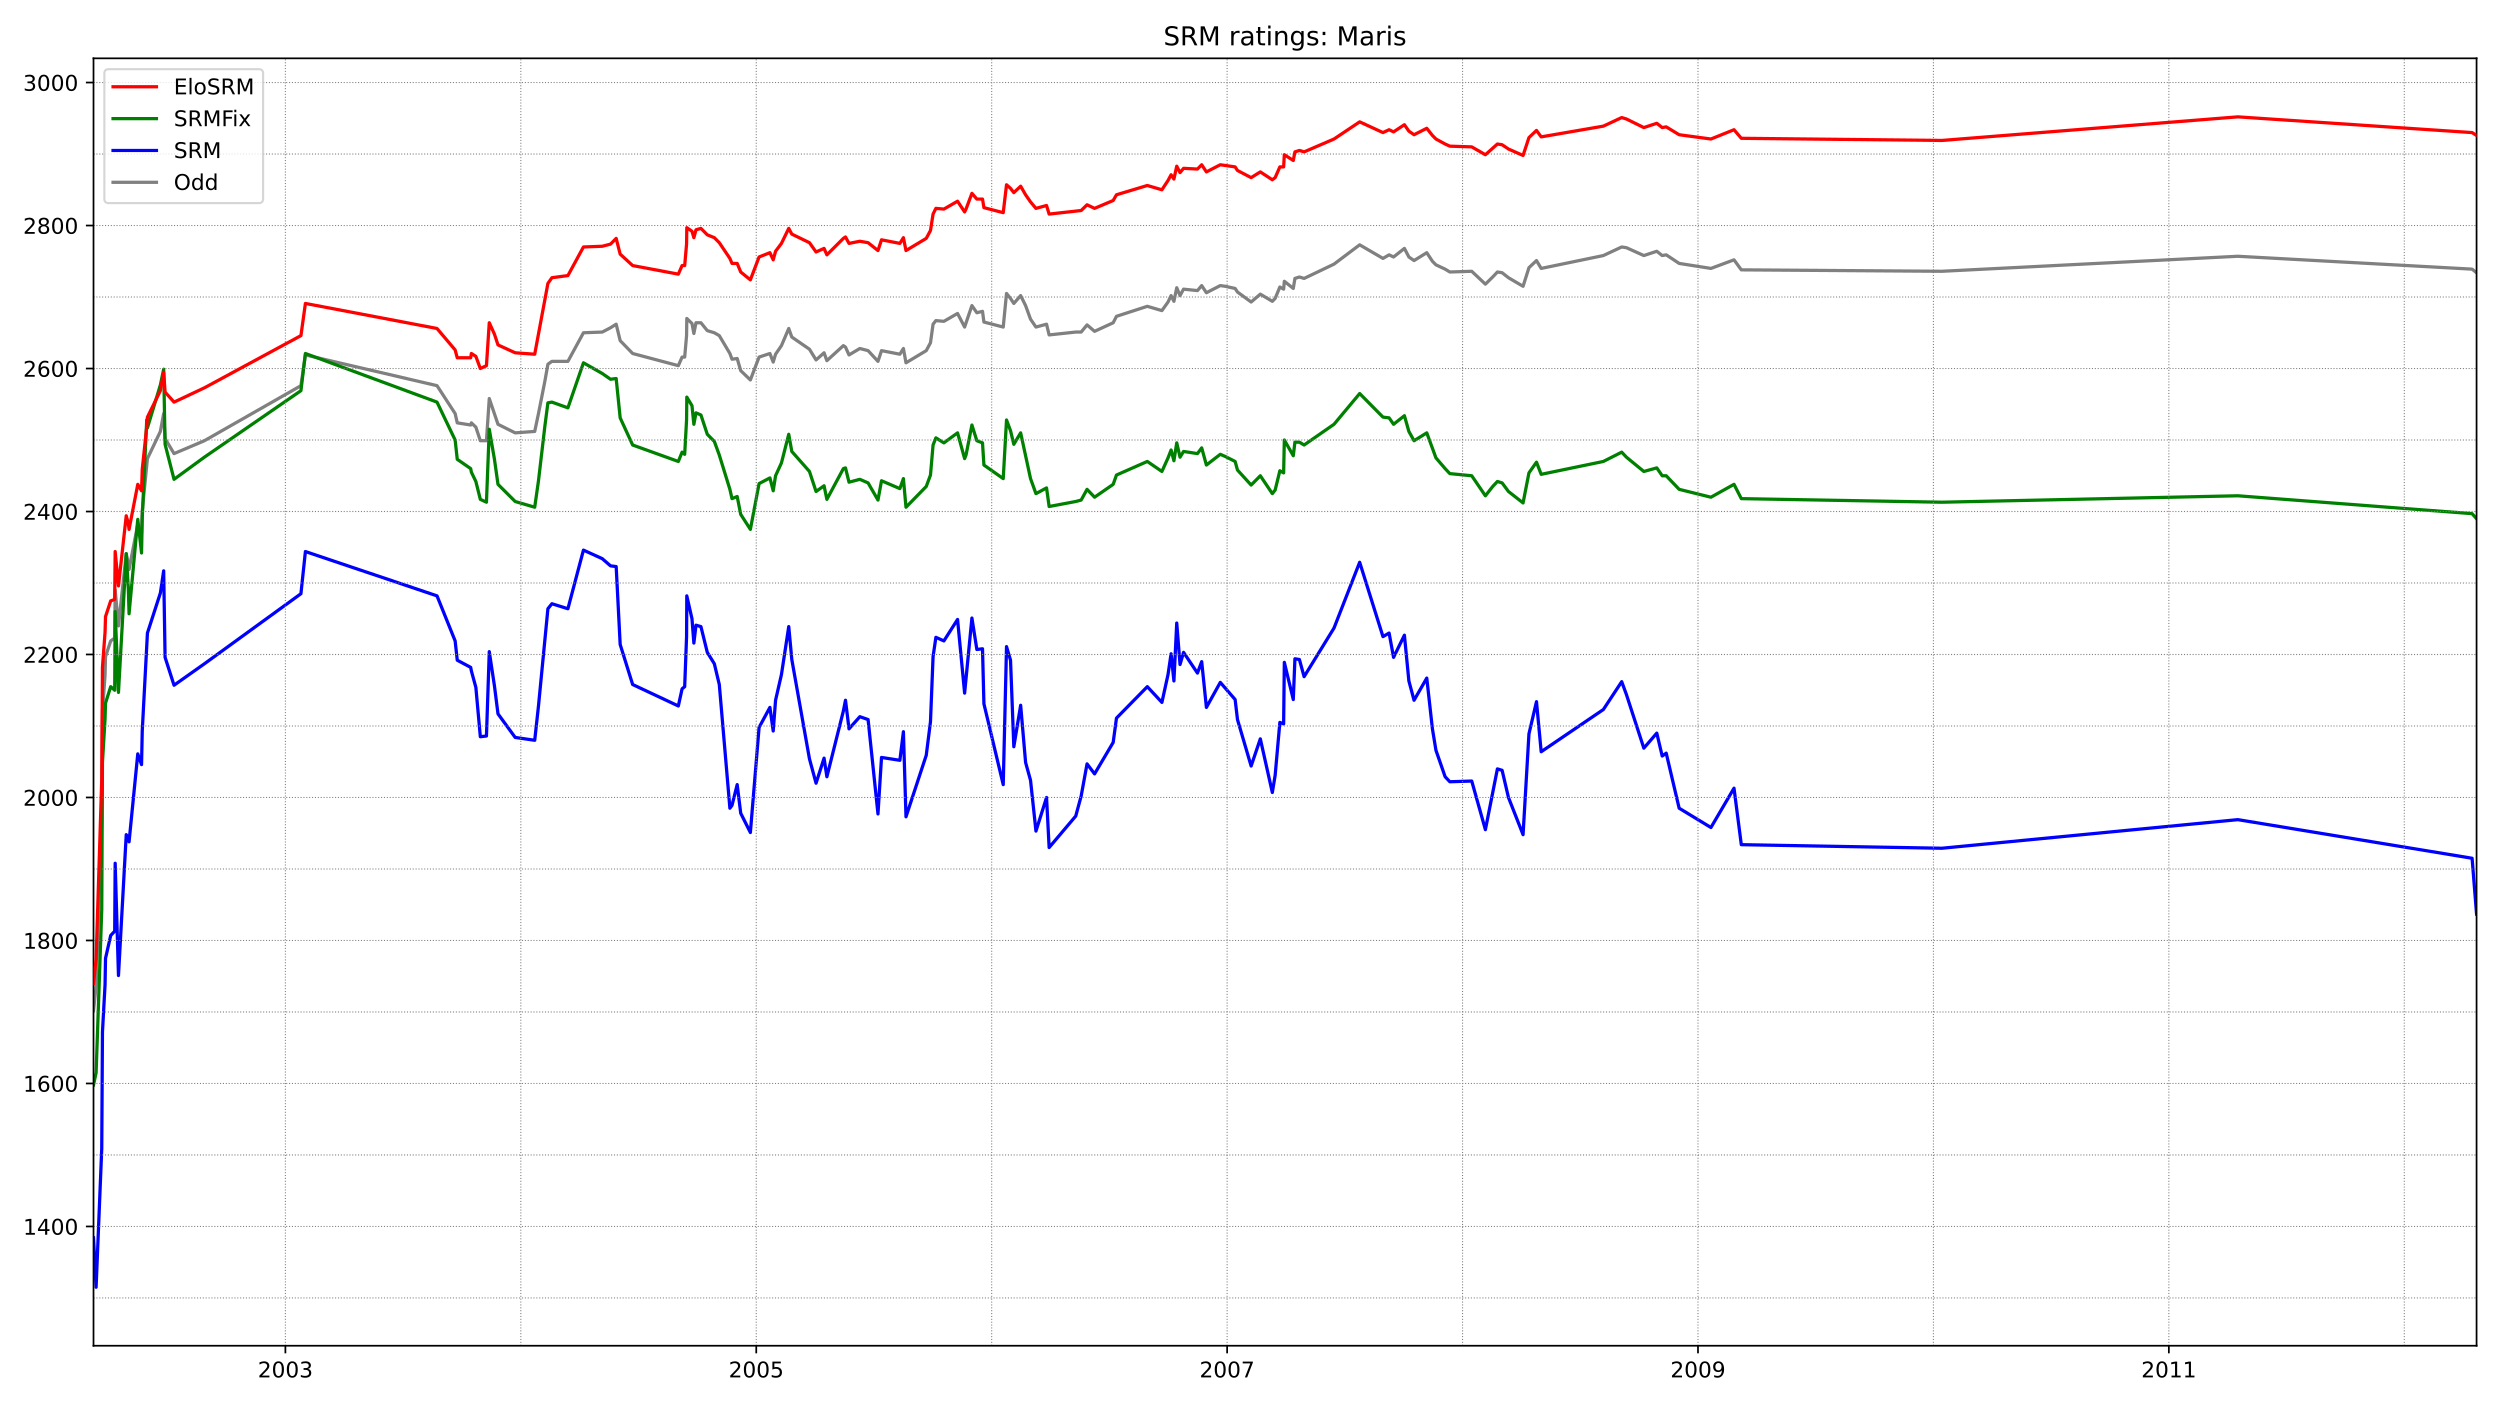<?xml version="1.0" encoding="utf-8" standalone="no"?>
<!DOCTYPE svg PUBLIC "-//W3C//DTD SVG 1.1//EN"
  "http://www.w3.org/Graphics/SVG/1.1/DTD/svg11.dtd">
<!-- Created with matplotlib (https://matplotlib.org/) -->
<svg height="648pt" version="1.1" viewBox="0 0 1152 648" width="1152pt" xmlns="http://www.w3.org/2000/svg" xmlns:xlink="http://www.w3.org/1999/xlink">
 <defs>
  <style type="text/css">*{stroke-linecap:butt;stroke-linejoin:round;}</style>
 </defs>
 <g id="figure_1">
  <g id="patch_1">
   <path d="M 0 648 
L 1152 648 
L 1152 0 
L 0 0 
z
" style="fill:#ffffff;"/>
  </g>
  <g id="axes_1">
   <g id="patch_2">
    <path d="M 43.09 620.12 
L 1141.2 620.12 
L 1141.2 26.88 
L 43.09 26.88 
z
" style="fill:#ffffff;"/>
   </g>
   <g id="line2d_1">
    <path clip-path="url(#pf9f8703975)" d="M 43.09 465.658 
L 44.283 454.456 
L 46.887 377.365 
L 47.213 327.618 
L 48.406 311.146 
L 48.623 302.58 
L 51.01 295.332 
L 52.854 294.014 
L 53.071 271.941 
L 54.59 288.414 
L 58.17 255.139 
L 59.146 259.751 
L 59.472 262.387 
L 63.486 241.632 
L 65.221 245.585 
L 65.547 235.372 
L 67.934 211.322 
L 73.9 198.803 
L 75.419 190.567 
L 76.07 202.098 
L 80.193 209.016 
L 94.188 203.086 
L 138.667 177.719 
L 140.729 163.552 
L 201.373 177.719 
L 209.727 190.567 
L 210.703 194.85 
L 216.887 195.838 
L 217.212 194.85 
L 219.274 196.827 
L 221.335 203.086 
L 224.156 203.086 
L 225.457 183.649 
L 229.471 195.509 
L 237.391 199.462 
L 246.395 198.803 
L 248.131 190.567 
L 251.06 175.742 
L 252.471 167.835 
L 254.315 166.517 
L 261.692 166.517 
L 268.852 153.339 
L 277.531 153.01 
L 281.328 151.033 
L 283.932 149.386 
L 285.776 156.963 
L 291.526 162.893 
L 312.573 168.494 
L 314.309 164.541 
L 315.502 164.541 
L 316.37 154.657 
L 316.478 146.75 
L 318.865 149.056 
L 319.733 153.669 
L 320.709 148.727 
L 322.988 148.727 
L 325.917 152.351 
L 329.171 153.339 
L 331.45 154.657 
L 336.332 162.893 
L 337.308 165.529 
L 339.695 165.199 
L 341.322 170.8 
L 345.77 175.083 
L 349.784 164.541 
L 354.774 162.893 
L 356.293 166.847 
L 357.378 163.223 
L 360.09 159.269 
L 363.453 151.363 
L 364.864 155.316 
L 373 160.917 
L 376.038 165.858 
L 379.727 162.564 
L 381.028 166.188 
L 388.623 159.269 
L 389.599 159.928 
L 391.226 163.552 
L 396.217 160.587 
L 400.014 161.575 
L 404.57 166.517 
L 406.198 161.575 
L 414.66 163.223 
L 416.287 160.587 
L 417.48 167.176 
L 426.81 161.575 
L 428.763 157.952 
L 429.956 149.386 
L 431.258 147.739 
L 434.947 148.068 
L 441.239 144.444 
L 444.494 150.704 
L 447.857 140.82 
L 450.135 144.115 
L 452.739 143.456 
L 453.39 148.398 
L 462.286 150.704 
L 463.804 135.22 
L 465.649 137.526 
L 467.167 139.832 
L 470.314 136.208 
L 472.592 140.82 
L 474.87 147.08 
L 477.365 150.704 
L 482.247 149.386 
L 483.441 154.328 
L 495.7 153.01 
L 498.195 153.01 
L 500.907 149.715 
L 504.379 152.68 
L 512.949 148.727 
L 514.468 145.762 
L 528.68 141.15 
L 535.406 143.126 
L 538.227 139.173 
L 539.637 136.208 
L 540.939 138.843 
L 542.241 132.584 
L 543.76 136.208 
L 545.387 133.243 
L 551.788 133.902 
L 553.74 131.596 
L 555.91 134.89 
L 562.311 131.596 
L 564.589 131.925 
L 569.146 132.913 
L 570.231 134.561 
L 576.523 139.173 
L 580.754 135.549 
L 586.287 138.843 
L 587.589 137.526 
L 589.758 132.254 
L 591.494 133.243 
L 591.82 129.619 
L 595.942 132.913 
L 596.701 128.301 
L 598.763 127.642 
L 600.932 128.301 
L 614.71 121.712 
L 626.536 112.817 
L 637.276 119.076 
L 640.096 117.429 
L 642.158 118.418 
L 647.148 114.464 
L 649.209 118.418 
L 651.596 120.065 
L 657.454 116.441 
L 660.058 120.394 
L 661.685 122.042 
L 665.916 124.018 
L 668.086 125.336 
L 678.176 125.007 
L 684.468 130.937 
L 687.831 127.642 
L 690.001 125.336 
L 692.17 125.665 
L 695.1 127.972 
L 701.826 131.925 
L 704.538 123.359 
L 708.01 120.065 
L 710.179 123.689 
L 738.82 117.759 
L 747.282 113.805 
L 749.452 114.135 
L 757.48 117.759 
L 763.447 115.782 
L 765.942 117.759 
L 767.786 117.429 
L 773.753 121.383 
L 788.399 123.689 
L 799.031 119.735 
L 802.394 124.348 
L 894.825 125.007 
L 1031.194 118.088 
L 1139.139 124.018 
L 1141.2 125.665 
L 1141.2 125.665 
" style="fill:none;stroke:#808080;stroke-linecap:square;stroke-width:1.5;"/>
   </g>
   <g id="line2d_2">
    <path clip-path="url(#pf9f8703975)" d="M 43.09 570.423 
L 44.283 593.155 
L 46.887 529.241 
L 47.213 475.541 
L 48.406 453.797 
L 48.623 441.608 
L 51.01 431.065 
L 52.854 429.089 
L 53.071 397.791 
L 54.59 449.514 
L 58.17 384.613 
L 59.146 385.931 
L 59.472 387.907 
L 63.486 347.385 
L 65.221 352.327 
L 65.547 336.843 
L 67.934 291.708 
L 73.9 273.259 
L 75.419 263.046 
L 76.07 302.909 
L 80.193 315.758 
L 94.188 305.874 
L 138.667 273.588 
L 140.729 254.151 
L 201.373 274.577 
L 209.727 295.332 
L 210.703 304.227 
L 216.887 307.522 
L 217.212 309.169 
L 219.274 316.746 
L 221.335 339.478 
L 224.156 339.149 
L 225.457 300.274 
L 227.844 316.087 
L 229.471 328.936 
L 237.391 339.808 
L 246.395 341.126 
L 248.131 325.312 
L 252.471 280.507 
L 254.315 278.201 
L 261.692 280.507 
L 268.852 253.492 
L 277.531 257.445 
L 281.328 260.74 
L 283.932 261.069 
L 285.776 296.979 
L 291.526 315.428 
L 312.573 325.312 
L 314.309 317.405 
L 315.502 316.417 
L 316.37 293.355 
L 316.478 274.577 
L 318.865 285.119 
L 319.733 296.32 
L 320.709 288.084 
L 322.988 288.743 
L 325.917 300.603 
L 329.171 305.874 
L 331.45 315.428 
L 336.332 372.423 
L 337.308 371.105 
L 339.695 361.551 
L 341.322 374.729 
L 345.77 383.625 
L 349.784 335.195 
L 354.774 325.971 
L 356.293 336.843 
L 357.378 322.676 
L 360.09 310.816 
L 363.453 288.743 
L 364.864 303.898 
L 373 349.691 
L 376.038 360.893 
L 379.727 349.362 
L 381.028 357.927 
L 388.623 327.618 
L 389.599 322.676 
L 391.226 335.854 
L 396.217 330.254 
L 400.014 331.572 
L 404.57 375.059 
L 406.198 349.032 
L 414.66 350.35 
L 416.287 337.172 
L 417.48 376.377 
L 426.81 348.044 
L 428.763 332.56 
L 429.956 302.58 
L 431.258 293.685 
L 434.947 295.332 
L 441.239 285.449 
L 444.494 319.382 
L 447.857 284.79 
L 450.135 299.285 
L 452.739 298.956 
L 453.39 324.324 
L 462.286 361.551 
L 463.804 297.968 
L 465.649 304.227 
L 467.167 344.091 
L 470.314 324.983 
L 472.592 351.338 
L 474.87 359.575 
L 477.365 382.966 
L 482.247 367.482 
L 483.441 390.543 
L 495.7 376.047 
L 498.195 366.823 
L 500.907 351.997 
L 504.379 356.61 
L 512.949 342.114 
L 514.468 330.913 
L 528.68 316.417 
L 535.406 323.665 
L 538.227 310.816 
L 539.637 301.262 
L 540.939 313.781 
L 542.241 287.096 
L 543.76 306.204 
L 545.387 300.603 
L 551.788 310.157 
L 553.74 304.886 
L 555.91 325.971 
L 562.311 314.44 
L 569.146 322.347 
L 570.231 331.572 
L 576.523 352.986 
L 580.754 340.467 
L 586.287 365.175 
L 587.589 357.269 
L 589.758 332.889 
L 591.494 333.548 
L 591.82 305.216 
L 595.942 322.347 
L 596.701 303.568 
L 598.763 303.898 
L 600.932 311.805 
L 614.71 289.402 
L 626.536 259.093 
L 637.276 293.355 
L 640.096 291.708 
L 642.158 302.909 
L 647.148 292.696 
L 649.209 313.781 
L 651.596 322.676 
L 657.454 312.463 
L 660.058 335.854 
L 661.685 345.738 
L 665.916 357.927 
L 668.086 360.234 
L 678.176 359.904 
L 684.468 382.307 
L 690.001 354.304 
L 692.17 354.962 
L 695.1 367.482 
L 701.826 384.613 
L 704.538 338.161 
L 708.01 323.335 
L 710.179 346.397 
L 738.82 326.959 
L 747.282 314.111 
L 749.452 320.041 
L 757.48 344.75 
L 763.447 337.831 
L 765.942 348.373 
L 767.786 347.056 
L 773.753 372.423 
L 788.399 381.318 
L 799.031 363.199 
L 802.394 389.225 
L 894.825 390.872 
L 1031.194 377.694 
L 1139.139 395.485 
L 1141.2 421.182 
L 1141.2 421.182 
" style="fill:none;stroke:#0000ff;stroke-linecap:square;stroke-width:1.5;"/>
   </g>
   <g id="matplotlib.axis_1">
    <g id="xtick_1">
     <g id="line2d_3">
      <defs>
       <path d="M 0 0 
L 0 3.5 
" id="m95694335f8" style="stroke:#000000;stroke-width:0.8;"/>
      </defs>
      <g>
       <use style="stroke:#000000;stroke-width:0.8;" x="131.507" xlink:href="#m95694335f8" y="620.12"/>
      </g>
     </g>
     <g id="text_1">
      <!-- 2003 -->
      <g transform="translate(118.782 634.718)scale(0.1 -0.1)">
       <defs>
        <path d="M 19.188 8.297 
L 53.609 8.297 
L 53.609 0 
L 7.328 0 
L 7.328 8.297 
Q 12.938 14.109 22.625 23.891 
Q 32.328 33.688 34.812 36.531 
Q 39.547 41.844 41.422 45.531 
Q 43.312 49.219 43.312 52.781 
Q 43.312 58.594 39.234 62.25 
Q 35.156 65.922 28.609 65.922 
Q 23.969 65.922 18.812 64.312 
Q 13.672 62.703 7.812 59.422 
L 7.812 69.391 
Q 13.766 71.781 18.938 73 
Q 24.125 74.219 28.422 74.219 
Q 39.75 74.219 46.484 68.547 
Q 53.219 62.891 53.219 53.422 
Q 53.219 48.922 51.531 44.891 
Q 49.859 40.875 45.406 35.406 
Q 44.188 33.984 37.641 27.219 
Q 31.109 20.453 19.188 8.297 
z
" id="DejaVuSans-50"/>
        <path d="M 31.781 66.406 
Q 24.172 66.406 20.328 58.906 
Q 16.5 51.422 16.5 36.375 
Q 16.5 21.391 20.328 13.891 
Q 24.172 6.391 31.781 6.391 
Q 39.453 6.391 43.281 13.891 
Q 47.125 21.391 47.125 36.375 
Q 47.125 51.422 43.281 58.906 
Q 39.453 66.406 31.781 66.406 
z
M 31.781 74.219 
Q 44.047 74.219 50.516 64.516 
Q 56.984 54.828 56.984 36.375 
Q 56.984 17.969 50.516 8.266 
Q 44.047 -1.422 31.781 -1.422 
Q 19.531 -1.422 13.062 8.266 
Q 6.594 17.969 6.594 36.375 
Q 6.594 54.828 13.062 64.516 
Q 19.531 74.219 31.781 74.219 
z
" id="DejaVuSans-48"/>
        <path d="M 40.578 39.312 
Q 47.656 37.797 51.625 33 
Q 55.609 28.219 55.609 21.188 
Q 55.609 10.406 48.188 4.484 
Q 40.766 -1.422 27.094 -1.422 
Q 22.516 -1.422 17.656 -0.516 
Q 12.797 0.391 7.625 2.203 
L 7.625 11.719 
Q 11.719 9.328 16.594 8.109 
Q 21.484 6.891 26.812 6.891 
Q 36.078 6.891 40.938 10.547 
Q 45.797 14.203 45.797 21.188 
Q 45.797 27.641 41.281 31.266 
Q 36.766 34.906 28.719 34.906 
L 20.219 34.906 
L 20.219 43.016 
L 29.109 43.016 
Q 36.375 43.016 40.234 45.922 
Q 44.094 48.828 44.094 54.297 
Q 44.094 59.906 40.109 62.906 
Q 36.141 65.922 28.719 65.922 
Q 24.656 65.922 20.016 65.031 
Q 15.375 64.156 9.812 62.312 
L 9.812 71.094 
Q 15.438 72.656 20.344 73.438 
Q 25.25 74.219 29.594 74.219 
Q 40.828 74.219 47.359 69.109 
Q 53.906 64.016 53.906 55.328 
Q 53.906 49.266 50.438 45.094 
Q 46.969 40.922 40.578 39.312 
z
" id="DejaVuSans-51"/>
       </defs>
       <use xlink:href="#DejaVuSans-50"/>
       <use x="63.623" xlink:href="#DejaVuSans-48"/>
       <use x="127.246" xlink:href="#DejaVuSans-48"/>
       <use x="190.869" xlink:href="#DejaVuSans-51"/>
      </g>
     </g>
    </g>
    <g id="xtick_2">
     <g id="line2d_4">
      <g>
       <use style="stroke:#000000;stroke-width:0.8;" x="348.482" xlink:href="#m95694335f8" y="620.12"/>
      </g>
     </g>
     <g id="text_2">
      <!-- 2005 -->
      <g transform="translate(335.757 634.718)scale(0.1 -0.1)">
       <defs>
        <path d="M 10.797 72.906 
L 49.516 72.906 
L 49.516 64.594 
L 19.828 64.594 
L 19.828 46.734 
Q 21.969 47.469 24.109 47.828 
Q 26.266 48.188 28.422 48.188 
Q 40.625 48.188 47.75 41.5 
Q 54.891 34.812 54.891 23.391 
Q 54.891 11.625 47.562 5.094 
Q 40.234 -1.422 26.906 -1.422 
Q 22.312 -1.422 17.547 -0.641 
Q 12.797 0.141 7.719 1.703 
L 7.719 11.625 
Q 12.109 9.234 16.797 8.062 
Q 21.484 6.891 26.703 6.891 
Q 35.156 6.891 40.078 11.328 
Q 45.016 15.766 45.016 23.391 
Q 45.016 31 40.078 35.438 
Q 35.156 39.891 26.703 39.891 
Q 22.75 39.891 18.812 39.016 
Q 14.891 38.141 10.797 36.281 
z
" id="DejaVuSans-53"/>
       </defs>
       <use xlink:href="#DejaVuSans-50"/>
       <use x="63.623" xlink:href="#DejaVuSans-48"/>
       <use x="127.246" xlink:href="#DejaVuSans-48"/>
       <use x="190.869" xlink:href="#DejaVuSans-53"/>
      </g>
     </g>
    </g>
    <g id="xtick_3">
     <g id="line2d_5">
      <g>
       <use style="stroke:#000000;stroke-width:0.8;" x="565.457" xlink:href="#m95694335f8" y="620.12"/>
      </g>
     </g>
     <g id="text_3">
      <!-- 2007 -->
      <g transform="translate(552.732 634.718)scale(0.1 -0.1)">
       <defs>
        <path d="M 8.203 72.906 
L 55.078 72.906 
L 55.078 68.703 
L 28.609 0 
L 18.312 0 
L 43.219 64.594 
L 8.203 64.594 
z
" id="DejaVuSans-55"/>
       </defs>
       <use xlink:href="#DejaVuSans-50"/>
       <use x="63.623" xlink:href="#DejaVuSans-48"/>
       <use x="127.246" xlink:href="#DejaVuSans-48"/>
       <use x="190.869" xlink:href="#DejaVuSans-55"/>
      </g>
     </g>
    </g>
    <g id="xtick_4">
     <g id="line2d_6">
      <g>
       <use style="stroke:#000000;stroke-width:0.8;" x="782.432" xlink:href="#m95694335f8" y="620.12"/>
      </g>
     </g>
     <g id="text_4">
      <!-- 2009 -->
      <g transform="translate(769.707 634.718)scale(0.1 -0.1)">
       <defs>
        <path d="M 10.984 1.516 
L 10.984 10.5 
Q 14.703 8.734 18.5 7.812 
Q 22.312 6.891 25.984 6.891 
Q 35.75 6.891 40.891 13.453 
Q 46.047 20.016 46.781 33.406 
Q 43.953 29.203 39.594 26.953 
Q 35.25 24.703 29.984 24.703 
Q 19.047 24.703 12.672 31.312 
Q 6.297 37.938 6.297 49.422 
Q 6.297 60.641 12.938 67.422 
Q 19.578 74.219 30.609 74.219 
Q 43.266 74.219 49.922 64.516 
Q 56.594 54.828 56.594 36.375 
Q 56.594 19.141 48.406 8.859 
Q 40.234 -1.422 26.422 -1.422 
Q 22.703 -1.422 18.891 -0.688 
Q 15.094 0.047 10.984 1.516 
z
M 30.609 32.422 
Q 37.25 32.422 41.125 36.953 
Q 45.016 41.5 45.016 49.422 
Q 45.016 57.281 41.125 61.844 
Q 37.25 66.406 30.609 66.406 
Q 23.969 66.406 20.094 61.844 
Q 16.219 57.281 16.219 49.422 
Q 16.219 41.5 20.094 36.953 
Q 23.969 32.422 30.609 32.422 
z
" id="DejaVuSans-57"/>
       </defs>
       <use xlink:href="#DejaVuSans-50"/>
       <use x="63.623" xlink:href="#DejaVuSans-48"/>
       <use x="127.246" xlink:href="#DejaVuSans-48"/>
       <use x="190.869" xlink:href="#DejaVuSans-57"/>
      </g>
     </g>
    </g>
    <g id="xtick_5">
     <g id="line2d_7">
      <g>
       <use style="stroke:#000000;stroke-width:0.8;" x="999.407" xlink:href="#m95694335f8" y="620.12"/>
      </g>
     </g>
     <g id="text_5">
      <!-- 2011 -->
      <g transform="translate(986.682 634.718)scale(0.1 -0.1)">
       <defs>
        <path d="M 12.406 8.297 
L 28.516 8.297 
L 28.516 63.922 
L 10.984 60.406 
L 10.984 69.391 
L 28.422 72.906 
L 38.281 72.906 
L 38.281 8.297 
L 54.391 8.297 
L 54.391 0 
L 12.406 0 
z
" id="DejaVuSans-49"/>
       </defs>
       <use xlink:href="#DejaVuSans-50"/>
       <use x="63.623" xlink:href="#DejaVuSans-48"/>
       <use x="127.246" xlink:href="#DejaVuSans-49"/>
       <use x="190.869" xlink:href="#DejaVuSans-49"/>
      </g>
     </g>
    </g>
   </g>
   <g id="matplotlib.axis_2">
    <g id="ytick_1">
     <g id="line2d_8">
      <defs>
       <path d="M 0 0 
L -3.5 0 
" id="mef1ee25572" style="stroke:#000000;stroke-width:0.8;"/>
      </defs>
      <g>
       <use style="stroke:#000000;stroke-width:0.8;" x="43.09" xlink:href="#mef1ee25572" y="565.151"/>
      </g>
     </g>
     <g id="text_6">
      <!-- 1400 -->
      <g transform="translate(10.64 568.951)scale(0.1 -0.1)">
       <defs>
        <path d="M 37.797 64.312 
L 12.891 25.391 
L 37.797 25.391 
z
M 35.203 72.906 
L 47.609 72.906 
L 47.609 25.391 
L 58.016 25.391 
L 58.016 17.188 
L 47.609 17.188 
L 47.609 0 
L 37.797 0 
L 37.797 17.188 
L 4.891 17.188 
L 4.891 26.703 
z
" id="DejaVuSans-52"/>
       </defs>
       <use xlink:href="#DejaVuSans-49"/>
       <use x="63.623" xlink:href="#DejaVuSans-52"/>
       <use x="127.246" xlink:href="#DejaVuSans-48"/>
       <use x="190.869" xlink:href="#DejaVuSans-48"/>
      </g>
     </g>
    </g>
    <g id="ytick_2">
     <g id="line2d_9">
      <g>
       <use style="stroke:#000000;stroke-width:0.8;" x="43.09" xlink:href="#mef1ee25572" y="499.261"/>
      </g>
     </g>
     <g id="text_7">
      <!-- 1600 -->
      <g transform="translate(10.64 503.061)scale(0.1 -0.1)">
       <defs>
        <path d="M 33.016 40.375 
Q 26.375 40.375 22.484 35.828 
Q 18.609 31.297 18.609 23.391 
Q 18.609 15.531 22.484 10.953 
Q 26.375 6.391 33.016 6.391 
Q 39.656 6.391 43.531 10.953 
Q 47.406 15.531 47.406 23.391 
Q 47.406 31.297 43.531 35.828 
Q 39.656 40.375 33.016 40.375 
z
M 52.594 71.297 
L 52.594 62.312 
Q 48.875 64.062 45.094 64.984 
Q 41.312 65.922 37.594 65.922 
Q 27.828 65.922 22.672 59.328 
Q 17.531 52.734 16.797 39.406 
Q 19.672 43.656 24.016 45.922 
Q 28.375 48.188 33.594 48.188 
Q 44.578 48.188 50.953 41.516 
Q 57.328 34.859 57.328 23.391 
Q 57.328 12.156 50.688 5.359 
Q 44.047 -1.422 33.016 -1.422 
Q 20.359 -1.422 13.672 8.266 
Q 6.984 17.969 6.984 36.375 
Q 6.984 53.656 15.188 63.938 
Q 23.391 74.219 37.203 74.219 
Q 40.922 74.219 44.703 73.484 
Q 48.484 72.75 52.594 71.297 
z
" id="DejaVuSans-54"/>
       </defs>
       <use xlink:href="#DejaVuSans-49"/>
       <use x="63.623" xlink:href="#DejaVuSans-54"/>
       <use x="127.246" xlink:href="#DejaVuSans-48"/>
       <use x="190.869" xlink:href="#DejaVuSans-48"/>
      </g>
     </g>
    </g>
    <g id="ytick_3">
     <g id="line2d_10">
      <g>
       <use style="stroke:#000000;stroke-width:0.8;" x="43.09" xlink:href="#mef1ee25572" y="433.371"/>
      </g>
     </g>
     <g id="text_8">
      <!-- 1800 -->
      <g transform="translate(10.64 437.171)scale(0.1 -0.1)">
       <defs>
        <path d="M 31.781 34.625 
Q 24.75 34.625 20.719 30.859 
Q 16.703 27.094 16.703 20.516 
Q 16.703 13.922 20.719 10.156 
Q 24.75 6.391 31.781 6.391 
Q 38.812 6.391 42.859 10.172 
Q 46.922 13.969 46.922 20.516 
Q 46.922 27.094 42.891 30.859 
Q 38.875 34.625 31.781 34.625 
z
M 21.922 38.812 
Q 15.578 40.375 12.031 44.719 
Q 8.5 49.078 8.5 55.328 
Q 8.5 64.062 14.719 69.141 
Q 20.953 74.219 31.781 74.219 
Q 42.672 74.219 48.875 69.141 
Q 55.078 64.062 55.078 55.328 
Q 55.078 49.078 51.531 44.719 
Q 48 40.375 41.703 38.812 
Q 48.828 37.156 52.797 32.312 
Q 56.781 27.484 56.781 20.516 
Q 56.781 9.906 50.312 4.234 
Q 43.844 -1.422 31.781 -1.422 
Q 19.734 -1.422 13.25 4.234 
Q 6.781 9.906 6.781 20.516 
Q 6.781 27.484 10.781 32.312 
Q 14.797 37.156 21.922 38.812 
z
M 18.312 54.391 
Q 18.312 48.734 21.844 45.562 
Q 25.391 42.391 31.781 42.391 
Q 38.141 42.391 41.719 45.562 
Q 45.312 48.734 45.312 54.391 
Q 45.312 60.062 41.719 63.234 
Q 38.141 66.406 31.781 66.406 
Q 25.391 66.406 21.844 63.234 
Q 18.312 60.062 18.312 54.391 
z
" id="DejaVuSans-56"/>
       </defs>
       <use xlink:href="#DejaVuSans-49"/>
       <use x="63.623" xlink:href="#DejaVuSans-56"/>
       <use x="127.246" xlink:href="#DejaVuSans-48"/>
       <use x="190.869" xlink:href="#DejaVuSans-48"/>
      </g>
     </g>
    </g>
    <g id="ytick_4">
     <g id="line2d_11">
      <g>
       <use style="stroke:#000000;stroke-width:0.8;" x="43.09" xlink:href="#mef1ee25572" y="367.482"/>
      </g>
     </g>
     <g id="text_9">
      <!-- 2000 -->
      <g transform="translate(10.64 371.281)scale(0.1 -0.1)">
       <use xlink:href="#DejaVuSans-50"/>
       <use x="63.623" xlink:href="#DejaVuSans-48"/>
       <use x="127.246" xlink:href="#DejaVuSans-48"/>
       <use x="190.869" xlink:href="#DejaVuSans-48"/>
      </g>
     </g>
    </g>
    <g id="ytick_5">
     <g id="line2d_12">
      <g>
       <use style="stroke:#000000;stroke-width:0.8;" x="43.09" xlink:href="#mef1ee25572" y="301.592"/>
      </g>
     </g>
     <g id="text_10">
      <!-- 2200 -->
      <g transform="translate(10.64 305.391)scale(0.1 -0.1)">
       <use xlink:href="#DejaVuSans-50"/>
       <use x="63.623" xlink:href="#DejaVuSans-50"/>
       <use x="127.246" xlink:href="#DejaVuSans-48"/>
       <use x="190.869" xlink:href="#DejaVuSans-48"/>
      </g>
     </g>
    </g>
    <g id="ytick_6">
     <g id="line2d_13">
      <g>
       <use style="stroke:#000000;stroke-width:0.8;" x="43.09" xlink:href="#mef1ee25572" y="235.702"/>
      </g>
     </g>
     <g id="text_11">
      <!-- 2400 -->
      <g transform="translate(10.64 239.501)scale(0.1 -0.1)">
       <use xlink:href="#DejaVuSans-50"/>
       <use x="63.623" xlink:href="#DejaVuSans-52"/>
       <use x="127.246" xlink:href="#DejaVuSans-48"/>
       <use x="190.869" xlink:href="#DejaVuSans-48"/>
      </g>
     </g>
    </g>
    <g id="ytick_7">
     <g id="line2d_14">
      <g>
       <use style="stroke:#000000;stroke-width:0.8;" x="43.09" xlink:href="#mef1ee25572" y="169.812"/>
      </g>
     </g>
     <g id="text_12">
      <!-- 2600 -->
      <g transform="translate(10.64 173.611)scale(0.1 -0.1)">
       <use xlink:href="#DejaVuSans-50"/>
       <use x="63.623" xlink:href="#DejaVuSans-54"/>
       <use x="127.246" xlink:href="#DejaVuSans-48"/>
       <use x="190.869" xlink:href="#DejaVuSans-48"/>
      </g>
     </g>
    </g>
    <g id="ytick_8">
     <g id="line2d_15">
      <g>
       <use style="stroke:#000000;stroke-width:0.8;" x="43.09" xlink:href="#mef1ee25572" y="103.922"/>
      </g>
     </g>
     <g id="text_13">
      <!-- 2800 -->
      <g transform="translate(10.64 107.721)scale(0.1 -0.1)">
       <use xlink:href="#DejaVuSans-50"/>
       <use x="63.623" xlink:href="#DejaVuSans-56"/>
       <use x="127.246" xlink:href="#DejaVuSans-48"/>
       <use x="190.869" xlink:href="#DejaVuSans-48"/>
      </g>
     </g>
    </g>
    <g id="ytick_9">
     <g id="line2d_16">
      <g>
       <use style="stroke:#000000;stroke-width:0.8;" x="43.09" xlink:href="#mef1ee25572" y="38.032"/>
      </g>
     </g>
     <g id="text_14">
      <!-- 3000 -->
      <g transform="translate(10.64 41.831)scale(0.1 -0.1)">
       <use xlink:href="#DejaVuSans-51"/>
       <use x="63.623" xlink:href="#DejaVuSans-48"/>
       <use x="127.246" xlink:href="#DejaVuSans-48"/>
       <use x="190.869" xlink:href="#DejaVuSans-48"/>
      </g>
     </g>
    </g>
   </g>
   <g id="line2d_17">
    <path clip-path="url(#pf9f8703975)" d="M 43.09 499.92 
L 44.283 494.32 
L 46.887 419.205 
L 47.213 351.338 
L 48.406 331.242 
L 48.623 323.994 
L 51.01 316.417 
L 52.854 318.064 
L 53.071 281.825 
L 54.59 319.052 
L 58.17 255.139 
L 59.146 271.612 
L 59.472 282.813 
L 63.486 239.326 
L 65.221 254.81 
L 65.547 238.667 
L 67.608 193.532 
L 67.934 197.156 
L 73.9 177.389 
L 75.419 170.141 
L 76.07 204.733 
L 80.193 220.876 
L 94.188 210.663 
L 138.667 180.025 
L 140.729 162.893 
L 201.373 185.296 
L 209.727 202.757 
L 210.703 211.652 
L 216.887 215.935 
L 217.212 217.582 
L 219.274 221.865 
L 221.335 230.101 
L 224.156 231.419 
L 225.457 197.815 
L 227.844 211.652 
L 229.471 223.183 
L 237.391 231.089 
L 246.395 233.725 
L 248.131 221.535 
L 251.06 196.497 
L 252.471 185.625 
L 254.315 185.296 
L 261.692 187.931 
L 268.852 167.176 
L 277.531 172.118 
L 281.328 174.753 
L 283.932 174.424 
L 285.776 192.544 
L 291.526 205.063 
L 312.573 212.64 
L 314.309 208.357 
L 315.502 209.346 
L 316.37 193.532 
L 316.478 182.99 
L 318.865 186.943 
L 319.733 195.509 
L 320.709 190.238 
L 322.988 191.226 
L 325.917 200.121 
L 329.171 203.416 
L 331.45 209.675 
L 336.332 225.489 
L 337.308 229.772 
L 339.695 228.783 
L 341.322 237.019 
L 345.77 243.938 
L 349.784 222.853 
L 354.774 220.218 
L 356.293 226.148 
L 357.378 219.229 
L 360.09 213.299 
L 363.453 200.121 
L 364.864 208.028 
L 373 217.252 
L 376.038 226.477 
L 379.727 223.841 
L 381.028 230.101 
L 388.623 215.935 
L 389.599 215.605 
L 391.226 222.194 
L 396.217 220.876 
L 400.014 222.524 
L 404.57 230.43 
L 406.198 221.535 
L 414.66 225.159 
L 416.287 220.547 
L 417.48 233.725 
L 426.81 224.171 
L 428.763 218.9 
L 429.956 205.063 
L 431.258 201.768 
L 434.947 204.074 
L 441.239 199.462 
L 444.494 211.322 
L 445.145 209.675 
L 447.857 195.838 
L 450.135 203.086 
L 452.739 204.074 
L 453.39 214.287 
L 462.286 220.547 
L 463.804 193.532 
L 465.649 198.474 
L 467.167 204.733 
L 470.314 199.462 
L 474.87 220.547 
L 477.365 227.465 
L 482.247 224.83 
L 483.441 233.396 
L 495.7 231.089 
L 498.195 230.43 
L 500.907 225.489 
L 504.379 229.113 
L 512.949 223.183 
L 514.468 218.9 
L 528.68 212.64 
L 535.406 217.252 
L 538.227 210.993 
L 539.637 207.369 
L 540.939 212.311 
L 542.241 204.074 
L 543.76 210.663 
L 545.387 208.028 
L 551.788 209.016 
L 553.74 206.381 
L 555.91 214.287 
L 562.311 209.346 
L 564.589 210.334 
L 569.146 212.64 
L 570.231 216.594 
L 576.523 223.512 
L 580.754 219.229 
L 586.287 227.465 
L 587.589 225.818 
L 589.758 216.923 
L 591.494 217.911 
L 591.82 202.757 
L 595.942 210.005 
L 596.701 203.745 
L 598.763 203.745 
L 600.932 205.063 
L 614.71 195.509 
L 626.536 181.342 
L 637.276 192.214 
L 640.096 192.544 
L 642.158 195.509 
L 647.148 191.555 
L 649.209 198.803 
L 651.596 203.086 
L 657.454 199.462 
L 661.685 210.993 
L 665.916 215.935 
L 668.086 218.241 
L 678.176 219.229 
L 684.468 228.454 
L 687.831 224.171 
L 690.001 221.865 
L 692.17 222.524 
L 695.1 226.477 
L 701.826 231.748 
L 704.538 217.911 
L 708.01 212.97 
L 710.179 218.57 
L 738.82 212.64 
L 747.282 208.357 
L 749.452 210.663 
L 757.48 217.252 
L 763.447 215.605 
L 765.942 219.229 
L 767.786 219.229 
L 773.753 225.489 
L 788.399 229.113 
L 799.031 223.183 
L 802.394 229.772 
L 894.825 231.419 
L 1031.194 228.454 
L 1139.139 236.69 
L 1141.2 238.996 
L 1141.2 238.996 
" style="fill:none;stroke:#008000;stroke-linecap:square;stroke-width:1.5;"/>
   </g>
   <g id="line2d_18">
    <path clip-path="url(#pf9f8703975)" d="M 43.09 598.096 
L 1141.2 598.096 
" style="fill:none;stroke:#808080;stroke-dasharray:0.5,0.825;stroke-dashoffset:0;stroke-width:0.5;"/>
   </g>
   <g id="line2d_19">
    <path clip-path="url(#pf9f8703975)" d="M 43.09 565.151 
L 1141.2 565.151 
" style="fill:none;stroke:#808080;stroke-dasharray:0.5,0.825;stroke-dashoffset:0;stroke-width:0.5;"/>
   </g>
   <g id="line2d_20">
    <path clip-path="url(#pf9f8703975)" d="M 43.09 532.206 
L 1141.2 532.206 
" style="fill:none;stroke:#808080;stroke-dasharray:0.5,0.825;stroke-dashoffset:0;stroke-width:0.5;"/>
   </g>
   <g id="line2d_21">
    <path clip-path="url(#pf9f8703975)" d="M 43.09 499.261 
L 1141.2 499.261 
" style="fill:none;stroke:#808080;stroke-dasharray:0.5,0.825;stroke-dashoffset:0;stroke-width:0.5;"/>
   </g>
   <g id="line2d_22">
    <path clip-path="url(#pf9f8703975)" d="M 43.09 466.316 
L 1141.2 466.316 
" style="fill:none;stroke:#808080;stroke-dasharray:0.5,0.825;stroke-dashoffset:0;stroke-width:0.5;"/>
   </g>
   <g id="line2d_23">
    <path clip-path="url(#pf9f8703975)" d="M 43.09 433.371 
L 1141.2 433.371 
" style="fill:none;stroke:#808080;stroke-dasharray:0.5,0.825;stroke-dashoffset:0;stroke-width:0.5;"/>
   </g>
   <g id="line2d_24">
    <path clip-path="url(#pf9f8703975)" d="M 43.09 400.426 
L 1141.2 400.426 
" style="fill:none;stroke:#808080;stroke-dasharray:0.5,0.825;stroke-dashoffset:0;stroke-width:0.5;"/>
   </g>
   <g id="line2d_25">
    <path clip-path="url(#pf9f8703975)" d="M 43.09 367.482 
L 1141.2 367.482 
" style="fill:none;stroke:#808080;stroke-dasharray:0.5,0.825;stroke-dashoffset:0;stroke-width:0.5;"/>
   </g>
   <g id="line2d_26">
    <path clip-path="url(#pf9f8703975)" d="M 43.09 334.537 
L 1141.2 334.537 
" style="fill:none;stroke:#808080;stroke-dasharray:0.5,0.825;stroke-dashoffset:0;stroke-width:0.5;"/>
   </g>
   <g id="line2d_27">
    <path clip-path="url(#pf9f8703975)" d="M 43.09 301.592 
L 1141.2 301.592 
" style="fill:none;stroke:#808080;stroke-dasharray:0.5,0.825;stroke-dashoffset:0;stroke-width:0.5;"/>
   </g>
   <g id="line2d_28">
    <path clip-path="url(#pf9f8703975)" d="M 43.09 268.647 
L 1141.2 268.647 
" style="fill:none;stroke:#808080;stroke-dasharray:0.5,0.825;stroke-dashoffset:0;stroke-width:0.5;"/>
   </g>
   <g id="line2d_29">
    <path clip-path="url(#pf9f8703975)" d="M 43.09 235.702 
L 1141.2 235.702 
" style="fill:none;stroke:#808080;stroke-dasharray:0.5,0.825;stroke-dashoffset:0;stroke-width:0.5;"/>
   </g>
   <g id="line2d_30">
    <path clip-path="url(#pf9f8703975)" d="M 43.09 202.757 
L 1141.2 202.757 
" style="fill:none;stroke:#808080;stroke-dasharray:0.5,0.825;stroke-dashoffset:0;stroke-width:0.5;"/>
   </g>
   <g id="line2d_31">
    <path clip-path="url(#pf9f8703975)" d="M 43.09 169.812 
L 1141.2 169.812 
" style="fill:none;stroke:#808080;stroke-dasharray:0.5,0.825;stroke-dashoffset:0;stroke-width:0.5;"/>
   </g>
   <g id="line2d_32">
    <path clip-path="url(#pf9f8703975)" d="M 43.09 136.867 
L 1141.2 136.867 
" style="fill:none;stroke:#808080;stroke-dasharray:0.5,0.825;stroke-dashoffset:0;stroke-width:0.5;"/>
   </g>
   <g id="line2d_33">
    <path clip-path="url(#pf9f8703975)" d="M 43.09 103.922 
L 1141.2 103.922 
" style="fill:none;stroke:#808080;stroke-dasharray:0.5,0.825;stroke-dashoffset:0;stroke-width:0.5;"/>
   </g>
   <g id="line2d_34">
    <path clip-path="url(#pf9f8703975)" d="M 43.09 70.977 
L 1141.2 70.977 
" style="fill:none;stroke:#808080;stroke-dasharray:0.5,0.825;stroke-dashoffset:0;stroke-width:0.5;"/>
   </g>
   <g id="line2d_35">
    <path clip-path="url(#pf9f8703975)" d="M 43.09 38.032 
L 1141.2 38.032 
" style="fill:none;stroke:#808080;stroke-dasharray:0.5,0.825;stroke-dashoffset:0;stroke-width:0.5;"/>
   </g>
   <g id="line2d_36">
    <path clip-path="url(#pf9f8703975)" d="M 131.507 620.12 
L 131.507 26.88 
" style="fill:none;stroke:#808080;stroke-dasharray:0.5,0.825;stroke-dashoffset:0;stroke-width:0.5;"/>
   </g>
   <g id="line2d_37">
    <path clip-path="url(#pf9f8703975)" d="M 239.995 620.12 
L 239.995 26.88 
" style="fill:none;stroke:#808080;stroke-dasharray:0.5,0.825;stroke-dashoffset:0;stroke-width:0.5;"/>
   </g>
   <g id="line2d_38">
    <path clip-path="url(#pf9f8703975)" d="M 348.482 620.12 
L 348.482 26.88 
" style="fill:none;stroke:#808080;stroke-dasharray:0.5,0.825;stroke-dashoffset:0;stroke-width:0.5;"/>
   </g>
   <g id="line2d_39">
    <path clip-path="url(#pf9f8703975)" d="M 456.97 620.12 
L 456.97 26.88 
" style="fill:none;stroke:#808080;stroke-dasharray:0.5,0.825;stroke-dashoffset:0;stroke-width:0.5;"/>
   </g>
   <g id="line2d_40">
    <path clip-path="url(#pf9f8703975)" d="M 565.457 620.12 
L 565.457 26.88 
" style="fill:none;stroke:#808080;stroke-dasharray:0.5,0.825;stroke-dashoffset:0;stroke-width:0.5;"/>
   </g>
   <g id="line2d_41">
    <path clip-path="url(#pf9f8703975)" d="M 673.945 620.12 
L 673.945 26.88 
" style="fill:none;stroke:#808080;stroke-dasharray:0.5,0.825;stroke-dashoffset:0;stroke-width:0.5;"/>
   </g>
   <g id="line2d_42">
    <path clip-path="url(#pf9f8703975)" d="M 782.432 620.12 
L 782.432 26.88 
" style="fill:none;stroke:#808080;stroke-dasharray:0.5,0.825;stroke-dashoffset:0;stroke-width:0.5;"/>
   </g>
   <g id="line2d_43">
    <path clip-path="url(#pf9f8703975)" d="M 890.919 620.12 
L 890.919 26.88 
" style="fill:none;stroke:#808080;stroke-dasharray:0.5,0.825;stroke-dashoffset:0;stroke-width:0.5;"/>
   </g>
   <g id="line2d_44">
    <path clip-path="url(#pf9f8703975)" d="M 999.407 620.12 
L 999.407 26.88 
" style="fill:none;stroke:#808080;stroke-dasharray:0.5,0.825;stroke-dashoffset:0;stroke-width:0.5;"/>
   </g>
   <g id="line2d_45">
    <path clip-path="url(#pf9f8703975)" d="M 1107.894 620.12 
L 1107.894 26.88 
" style="fill:none;stroke:#808080;stroke-dasharray:0.5,0.825;stroke-dashoffset:0;stroke-width:0.5;"/>
   </g>
   <g id="patch_3">
    <path d="M 43.09 620.12 
L 43.09 26.88 
" style="fill:none;stroke:#000000;stroke-linecap:square;stroke-linejoin:miter;stroke-width:0.8;"/>
   </g>
   <g id="patch_4">
    <path d="M 1141.2 620.12 
L 1141.2 26.88 
" style="fill:none;stroke:#000000;stroke-linecap:square;stroke-linejoin:miter;stroke-width:0.8;"/>
   </g>
   <g id="patch_5">
    <path d="M 43.09 620.12 
L 1141.2 620.12 
" style="fill:none;stroke:#000000;stroke-linecap:square;stroke-linejoin:miter;stroke-width:0.8;"/>
   </g>
   <g id="patch_6">
    <path d="M 43.09 26.88 
L 1141.2 26.88 
" style="fill:none;stroke:#000000;stroke-linecap:square;stroke-linejoin:miter;stroke-width:0.8;"/>
   </g>
   <g id="line2d_46">
    <path clip-path="url(#pf9f8703975)" d="M 43.09 453.138 
L 44.283 441.937 
L 46.887 359.245 
L 47.213 307.522 
L 48.406 291.379 
L 48.623 284.131 
L 51.01 276.883 
L 52.854 276.224 
L 53.071 254.151 
L 54.59 269.964 
L 58.17 237.678 
L 59.146 241.302 
L 59.472 243.938 
L 63.486 223.183 
L 65.221 226.148 
L 65.547 216.264 
L 67.608 196.827 
L 67.934 192.214 
L 73.9 180.025 
L 75.419 171.459 
L 76.07 180.684 
L 80.193 185.296 
L 94.188 178.707 
L 138.667 154.657 
L 140.729 139.832 
L 201.373 151.363 
L 209.727 161.246 
L 210.703 164.87 
L 216.887 164.87 
L 217.212 162.893 
L 219.274 164.211 
L 221.335 169.812 
L 224.156 168.494 
L 225.457 148.727 
L 227.844 153.998 
L 229.471 158.94 
L 237.391 162.564 
L 246.395 163.223 
L 252.471 130.607 
L 254.315 127.972 
L 261.692 126.983 
L 268.852 113.805 
L 277.531 113.476 
L 281.328 112.487 
L 283.932 109.852 
L 285.776 117.1 
L 291.526 122.371 
L 312.573 126.324 
L 314.309 122.371 
L 315.502 122.371 
L 316.37 112.487 
L 316.478 104.91 
L 318.865 106.557 
L 319.733 109.522 
L 320.709 105.899 
L 322.988 105.24 
L 325.917 108.205 
L 329.171 109.522 
L 331.45 111.829 
L 336.332 119.076 
L 337.308 121.383 
L 339.695 121.383 
L 341.322 125.336 
L 345.77 128.96 
L 349.784 118.418 
L 354.774 116.441 
L 356.293 119.735 
L 357.378 115.782 
L 360.09 112.158 
L 363.453 105.24 
L 364.864 107.875 
L 373 111.829 
L 376.038 116.111 
L 379.727 114.464 
L 381.028 117.429 
L 388.623 109.852 
L 389.599 109.193 
L 391.226 112.158 
L 396.217 111.17 
L 400.014 111.829 
L 404.57 115.453 
L 406.198 110.511 
L 414.66 112.158 
L 416.287 109.522 
L 417.48 115.453 
L 426.81 109.852 
L 428.763 106.228 
L 429.956 98.651 
L 431.258 96.015 
L 434.947 96.344 
L 441.239 92.721 
L 444.494 97.662 
L 445.145 96.344 
L 447.857 89.097 
L 450.135 91.732 
L 452.739 91.732 
L 453.39 95.686 
L 462.286 97.992 
L 463.804 85.143 
L 465.649 86.79 
L 467.167 88.767 
L 470.314 85.802 
L 472.592 89.755 
L 474.87 93.05 
L 477.365 96.015 
L 482.247 94.697 
L 483.441 98.651 
L 498.195 97.003 
L 500.907 94.368 
L 504.379 96.015 
L 512.949 92.391 
L 514.468 89.755 
L 528.68 85.473 
L 535.406 87.449 
L 538.227 83.166 
L 539.637 80.531 
L 540.939 82.508 
L 542.241 76.577 
L 543.76 79.543 
L 545.387 77.566 
L 551.788 77.895 
L 553.74 75.919 
L 555.91 79.213 
L 562.311 75.919 
L 569.146 76.907 
L 570.231 78.554 
L 576.523 81.849 
L 580.754 79.213 
L 586.287 82.837 
L 587.589 81.849 
L 589.758 76.907 
L 591.494 76.907 
L 591.82 71.306 
L 595.942 73.942 
L 596.701 69.988 
L 598.763 69.33 
L 600.932 69.988 
L 614.71 64.058 
L 626.536 56.152 
L 637.276 61.093 
L 640.096 59.776 
L 642.158 60.764 
L 647.148 57.469 
L 649.209 60.434 
L 651.596 62.082 
L 657.454 59.117 
L 660.058 62.411 
L 661.685 64.058 
L 665.916 66.365 
L 668.086 67.353 
L 678.176 67.682 
L 684.468 71.306 
L 690.001 66.365 
L 692.17 66.694 
L 695.1 68.671 
L 701.826 71.636 
L 704.538 63.399 
L 708.01 60.105 
L 710.179 63.07 
L 738.82 58.128 
L 747.282 54.175 
L 749.452 54.834 
L 757.48 58.787 
L 763.447 56.811 
L 765.942 58.787 
L 767.786 58.458 
L 773.753 62.082 
L 788.399 64.058 
L 799.031 59.776 
L 802.394 63.729 
L 894.825 64.717 
L 1031.194 53.845 
L 1139.139 61.093 
L 1141.2 62.411 
L 1141.2 62.411 
" style="fill:none;stroke:#ff0000;stroke-linecap:square;stroke-width:1.5;"/>
   </g>
   <g id="text_15">
    <!-- SRM ratings: Maris -->
    <g transform="translate(536.143 20.88)scale(0.12 -0.12)">
     <defs>
      <path d="M 53.516 70.516 
L 53.516 60.891 
Q 47.906 63.578 42.922 64.891 
Q 37.938 66.219 33.297 66.219 
Q 25.25 66.219 20.875 63.094 
Q 16.5 59.969 16.5 54.203 
Q 16.5 49.359 19.406 46.891 
Q 22.312 44.438 30.422 42.922 
L 36.375 41.703 
Q 47.406 39.594 52.656 34.297 
Q 57.906 29 57.906 20.125 
Q 57.906 9.516 50.797 4.047 
Q 43.703 -1.422 29.984 -1.422 
Q 24.812 -1.422 18.969 -0.25 
Q 13.141 0.922 6.891 3.219 
L 6.891 13.375 
Q 12.891 10.016 18.656 8.297 
Q 24.422 6.594 29.984 6.594 
Q 38.422 6.594 43.016 9.906 
Q 47.609 13.234 47.609 19.391 
Q 47.609 24.75 44.312 27.781 
Q 41.016 30.812 33.5 32.328 
L 27.484 33.5 
Q 16.453 35.688 11.516 40.375 
Q 6.594 45.062 6.594 53.422 
Q 6.594 63.094 13.406 68.656 
Q 20.219 74.219 32.172 74.219 
Q 37.312 74.219 42.625 73.281 
Q 47.953 72.359 53.516 70.516 
z
" id="DejaVuSans-83"/>
      <path d="M 44.391 34.188 
Q 47.562 33.109 50.562 29.594 
Q 53.562 26.078 56.594 19.922 
L 66.609 0 
L 56 0 
L 46.688 18.703 
Q 43.062 26.031 39.672 28.422 
Q 36.281 30.812 30.422 30.812 
L 19.672 30.812 
L 19.672 0 
L 9.812 0 
L 9.812 72.906 
L 32.078 72.906 
Q 44.578 72.906 50.734 67.672 
Q 56.891 62.453 56.891 51.906 
Q 56.891 45.016 53.688 40.469 
Q 50.484 35.938 44.391 34.188 
z
M 19.672 64.797 
L 19.672 38.922 
L 32.078 38.922 
Q 39.203 38.922 42.844 42.219 
Q 46.484 45.516 46.484 51.906 
Q 46.484 58.297 42.844 61.547 
Q 39.203 64.797 32.078 64.797 
z
" id="DejaVuSans-82"/>
      <path d="M 9.812 72.906 
L 24.516 72.906 
L 43.109 23.297 
L 61.812 72.906 
L 76.516 72.906 
L 76.516 0 
L 66.891 0 
L 66.891 64.016 
L 48.094 14.016 
L 38.188 14.016 
L 19.391 64.016 
L 19.391 0 
L 9.812 0 
z
" id="DejaVuSans-77"/>
      <path id="DejaVuSans-32"/>
      <path d="M 41.109 46.297 
Q 39.594 47.172 37.812 47.578 
Q 36.031 48 33.891 48 
Q 26.266 48 22.188 43.047 
Q 18.109 38.094 18.109 28.812 
L 18.109 0 
L 9.078 0 
L 9.078 54.688 
L 18.109 54.688 
L 18.109 46.188 
Q 20.953 51.172 25.484 53.578 
Q 30.031 56 36.531 56 
Q 37.453 56 38.578 55.875 
Q 39.703 55.766 41.062 55.516 
z
" id="DejaVuSans-114"/>
      <path d="M 34.281 27.484 
Q 23.391 27.484 19.188 25 
Q 14.984 22.516 14.984 16.5 
Q 14.984 11.719 18.141 8.906 
Q 21.297 6.109 26.703 6.109 
Q 34.188 6.109 38.703 11.406 
Q 43.219 16.703 43.219 25.484 
L 43.219 27.484 
z
M 52.203 31.203 
L 52.203 0 
L 43.219 0 
L 43.219 8.297 
Q 40.141 3.328 35.547 0.953 
Q 30.953 -1.422 24.312 -1.422 
Q 15.922 -1.422 10.953 3.297 
Q 6 8.016 6 15.922 
Q 6 25.141 12.172 29.828 
Q 18.359 34.516 30.609 34.516 
L 43.219 34.516 
L 43.219 35.406 
Q 43.219 41.609 39.141 45 
Q 35.062 48.391 27.688 48.391 
Q 23 48.391 18.547 47.266 
Q 14.109 46.141 10.016 43.891 
L 10.016 52.203 
Q 14.938 54.109 19.578 55.047 
Q 24.219 56 28.609 56 
Q 40.484 56 46.344 49.844 
Q 52.203 43.703 52.203 31.203 
z
" id="DejaVuSans-97"/>
      <path d="M 18.312 70.219 
L 18.312 54.688 
L 36.812 54.688 
L 36.812 47.703 
L 18.312 47.703 
L 18.312 18.016 
Q 18.312 11.328 20.141 9.422 
Q 21.969 7.516 27.594 7.516 
L 36.812 7.516 
L 36.812 0 
L 27.594 0 
Q 17.188 0 13.234 3.875 
Q 9.281 7.766 9.281 18.016 
L 9.281 47.703 
L 2.688 47.703 
L 2.688 54.688 
L 9.281 54.688 
L 9.281 70.219 
z
" id="DejaVuSans-116"/>
      <path d="M 9.422 54.688 
L 18.406 54.688 
L 18.406 0 
L 9.422 0 
z
M 9.422 75.984 
L 18.406 75.984 
L 18.406 64.594 
L 9.422 64.594 
z
" id="DejaVuSans-105"/>
      <path d="M 54.891 33.016 
L 54.891 0 
L 45.906 0 
L 45.906 32.719 
Q 45.906 40.484 42.875 44.328 
Q 39.844 48.188 33.797 48.188 
Q 26.516 48.188 22.312 43.547 
Q 18.109 38.922 18.109 30.906 
L 18.109 0 
L 9.078 0 
L 9.078 54.688 
L 18.109 54.688 
L 18.109 46.188 
Q 21.344 51.125 25.703 53.562 
Q 30.078 56 35.797 56 
Q 45.219 56 50.047 50.172 
Q 54.891 44.344 54.891 33.016 
z
" id="DejaVuSans-110"/>
      <path d="M 45.406 27.984 
Q 45.406 37.75 41.375 43.109 
Q 37.359 48.484 30.078 48.484 
Q 22.859 48.484 18.828 43.109 
Q 14.797 37.75 14.797 27.984 
Q 14.797 18.266 18.828 12.891 
Q 22.859 7.516 30.078 7.516 
Q 37.359 7.516 41.375 12.891 
Q 45.406 18.266 45.406 27.984 
z
M 54.391 6.781 
Q 54.391 -7.172 48.188 -13.984 
Q 42 -20.797 29.203 -20.797 
Q 24.469 -20.797 20.266 -20.094 
Q 16.062 -19.391 12.109 -17.922 
L 12.109 -9.188 
Q 16.062 -11.328 19.922 -12.344 
Q 23.781 -13.375 27.781 -13.375 
Q 36.625 -13.375 41.016 -8.766 
Q 45.406 -4.156 45.406 5.172 
L 45.406 9.625 
Q 42.625 4.781 38.281 2.391 
Q 33.938 0 27.875 0 
Q 17.828 0 11.672 7.656 
Q 5.516 15.328 5.516 27.984 
Q 5.516 40.672 11.672 48.328 
Q 17.828 56 27.875 56 
Q 33.938 56 38.281 53.609 
Q 42.625 51.219 45.406 46.391 
L 45.406 54.688 
L 54.391 54.688 
z
" id="DejaVuSans-103"/>
      <path d="M 44.281 53.078 
L 44.281 44.578 
Q 40.484 46.531 36.375 47.5 
Q 32.281 48.484 27.875 48.484 
Q 21.188 48.484 17.844 46.438 
Q 14.5 44.391 14.5 40.281 
Q 14.5 37.156 16.891 35.375 
Q 19.281 33.594 26.516 31.984 
L 29.594 31.297 
Q 39.156 29.25 43.188 25.516 
Q 47.219 21.781 47.219 15.094 
Q 47.219 7.469 41.188 3.016 
Q 35.156 -1.422 24.609 -1.422 
Q 20.219 -1.422 15.453 -0.562 
Q 10.688 0.297 5.422 2 
L 5.422 11.281 
Q 10.406 8.688 15.234 7.391 
Q 20.062 6.109 24.812 6.109 
Q 31.156 6.109 34.562 8.281 
Q 37.984 10.453 37.984 14.406 
Q 37.984 18.062 35.516 20.016 
Q 33.062 21.969 24.703 23.781 
L 21.578 24.516 
Q 13.234 26.266 9.516 29.906 
Q 5.812 33.547 5.812 39.891 
Q 5.812 47.609 11.281 51.797 
Q 16.75 56 26.812 56 
Q 31.781 56 36.172 55.266 
Q 40.578 54.547 44.281 53.078 
z
" id="DejaVuSans-115"/>
      <path d="M 11.719 12.406 
L 22.016 12.406 
L 22.016 0 
L 11.719 0 
z
M 11.719 51.703 
L 22.016 51.703 
L 22.016 39.312 
L 11.719 39.312 
z
" id="DejaVuSans-58"/>
     </defs>
     <use xlink:href="#DejaVuSans-83"/>
     <use x="63.477" xlink:href="#DejaVuSans-82"/>
     <use x="132.959" xlink:href="#DejaVuSans-77"/>
     <use x="219.238" xlink:href="#DejaVuSans-32"/>
     <use x="251.025" xlink:href="#DejaVuSans-114"/>
     <use x="292.139" xlink:href="#DejaVuSans-97"/>
     <use x="353.418" xlink:href="#DejaVuSans-116"/>
     <use x="392.627" xlink:href="#DejaVuSans-105"/>
     <use x="420.41" xlink:href="#DejaVuSans-110"/>
     <use x="483.789" xlink:href="#DejaVuSans-103"/>
     <use x="547.266" xlink:href="#DejaVuSans-115"/>
     <use x="599.365" xlink:href="#DejaVuSans-58"/>
     <use x="633.057" xlink:href="#DejaVuSans-32"/>
     <use x="664.844" xlink:href="#DejaVuSans-77"/>
     <use x="751.123" xlink:href="#DejaVuSans-97"/>
     <use x="812.402" xlink:href="#DejaVuSans-114"/>
     <use x="853.516" xlink:href="#DejaVuSans-105"/>
     <use x="881.299" xlink:href="#DejaVuSans-115"/>
    </g>
   </g>
   <g id="legend_1">
    <g id="patch_7">
     <path d="M 50.09 93.593 
L 119.231 93.593 
Q 121.231 93.593 121.231 91.593 
L 121.231 33.88 
Q 121.231 31.88 119.231 31.88 
L 50.09 31.88 
Q 48.09 31.88 48.09 33.88 
L 48.09 91.593 
Q 48.09 93.593 50.09 93.593 
z
" style="fill:#ffffff;opacity:0.8;stroke:#cccccc;stroke-linejoin:miter;"/>
    </g>
    <g id="line2d_47">
     <path d="M 52.09 39.978 
L 72.09 39.978 
" style="fill:none;stroke:#ff0000;stroke-linecap:square;stroke-width:1.5;"/>
    </g>
    <g id="line2d_48"/>
    <g id="text_16">
     <!-- EloSRM -->
     <g transform="translate(80.09 43.478)scale(0.1 -0.1)">
      <defs>
       <path d="M 9.812 72.906 
L 55.906 72.906 
L 55.906 64.594 
L 19.672 64.594 
L 19.672 43.016 
L 54.391 43.016 
L 54.391 34.719 
L 19.672 34.719 
L 19.672 8.297 
L 56.781 8.297 
L 56.781 0 
L 9.812 0 
z
" id="DejaVuSans-69"/>
       <path d="M 9.422 75.984 
L 18.406 75.984 
L 18.406 0 
L 9.422 0 
z
" id="DejaVuSans-108"/>
       <path d="M 30.609 48.391 
Q 23.391 48.391 19.188 42.75 
Q 14.984 37.109 14.984 27.297 
Q 14.984 17.484 19.156 11.844 
Q 23.344 6.203 30.609 6.203 
Q 37.797 6.203 41.984 11.859 
Q 46.188 17.531 46.188 27.297 
Q 46.188 37.016 41.984 42.703 
Q 37.797 48.391 30.609 48.391 
z
M 30.609 56 
Q 42.328 56 49.016 48.375 
Q 55.719 40.766 55.719 27.297 
Q 55.719 13.875 49.016 6.219 
Q 42.328 -1.422 30.609 -1.422 
Q 18.844 -1.422 12.172 6.219 
Q 5.516 13.875 5.516 27.297 
Q 5.516 40.766 12.172 48.375 
Q 18.844 56 30.609 56 
z
" id="DejaVuSans-111"/>
      </defs>
      <use xlink:href="#DejaVuSans-69"/>
      <use x="63.184" xlink:href="#DejaVuSans-108"/>
      <use x="90.967" xlink:href="#DejaVuSans-111"/>
      <use x="152.148" xlink:href="#DejaVuSans-83"/>
      <use x="215.625" xlink:href="#DejaVuSans-82"/>
      <use x="285.107" xlink:href="#DejaVuSans-77"/>
     </g>
    </g>
    <g id="line2d_49">
     <path d="M 52.09 54.657 
L 72.09 54.657 
" style="fill:none;stroke:#008000;stroke-linecap:square;stroke-width:1.5;"/>
    </g>
    <g id="line2d_50"/>
    <g id="text_17">
     <!-- SRMFix -->
     <g transform="translate(80.09 58.157)scale(0.1 -0.1)">
      <defs>
       <path d="M 9.812 72.906 
L 51.703 72.906 
L 51.703 64.594 
L 19.672 64.594 
L 19.672 43.109 
L 48.578 43.109 
L 48.578 34.812 
L 19.672 34.812 
L 19.672 0 
L 9.812 0 
z
" id="DejaVuSans-70"/>
       <path d="M 54.891 54.688 
L 35.109 28.078 
L 55.906 0 
L 45.312 0 
L 29.391 21.484 
L 13.484 0 
L 2.875 0 
L 24.125 28.609 
L 4.688 54.688 
L 15.281 54.688 
L 29.781 35.203 
L 44.281 54.688 
z
" id="DejaVuSans-120"/>
      </defs>
      <use xlink:href="#DejaVuSans-83"/>
      <use x="63.477" xlink:href="#DejaVuSans-82"/>
      <use x="132.959" xlink:href="#DejaVuSans-77"/>
      <use x="219.238" xlink:href="#DejaVuSans-70"/>
      <use x="269.508" xlink:href="#DejaVuSans-105"/>
      <use x="297.291" xlink:href="#DejaVuSans-120"/>
     </g>
    </g>
    <g id="line2d_51">
     <path d="M 52.09 69.335 
L 72.09 69.335 
" style="fill:none;stroke:#0000ff;stroke-linecap:square;stroke-width:1.5;"/>
    </g>
    <g id="line2d_52"/>
    <g id="text_18">
     <!-- SRM -->
     <g transform="translate(80.09 72.835)scale(0.1 -0.1)">
      <use xlink:href="#DejaVuSans-83"/>
      <use x="63.477" xlink:href="#DejaVuSans-82"/>
      <use x="132.959" xlink:href="#DejaVuSans-77"/>
     </g>
    </g>
    <g id="line2d_53">
     <path d="M 52.09 84.013 
L 72.09 84.013 
" style="fill:none;stroke:#808080;stroke-linecap:square;stroke-width:1.5;"/>
    </g>
    <g id="line2d_54"/>
    <g id="text_19">
     <!-- Odd -->
     <g transform="translate(80.09 87.513)scale(0.1 -0.1)">
      <defs>
       <path d="M 39.406 66.219 
Q 28.656 66.219 22.328 58.203 
Q 16.016 50.203 16.016 36.375 
Q 16.016 22.609 22.328 14.594 
Q 28.656 6.594 39.406 6.594 
Q 50.141 6.594 56.422 14.594 
Q 62.703 22.609 62.703 36.375 
Q 62.703 50.203 56.422 58.203 
Q 50.141 66.219 39.406 66.219 
z
M 39.406 74.219 
Q 54.734 74.219 63.906 63.938 
Q 73.094 53.656 73.094 36.375 
Q 73.094 19.141 63.906 8.859 
Q 54.734 -1.422 39.406 -1.422 
Q 24.031 -1.422 14.812 8.828 
Q 5.609 19.094 5.609 36.375 
Q 5.609 53.656 14.812 63.938 
Q 24.031 74.219 39.406 74.219 
z
" id="DejaVuSans-79"/>
       <path d="M 45.406 46.391 
L 45.406 75.984 
L 54.391 75.984 
L 54.391 0 
L 45.406 0 
L 45.406 8.203 
Q 42.578 3.328 38.25 0.953 
Q 33.938 -1.422 27.875 -1.422 
Q 17.969 -1.422 11.734 6.484 
Q 5.516 14.406 5.516 27.297 
Q 5.516 40.188 11.734 48.094 
Q 17.969 56 27.875 56 
Q 33.938 56 38.25 53.625 
Q 42.578 51.266 45.406 46.391 
z
M 14.797 27.297 
Q 14.797 17.391 18.875 11.75 
Q 22.953 6.109 30.078 6.109 
Q 37.203 6.109 41.297 11.75 
Q 45.406 17.391 45.406 27.297 
Q 45.406 37.203 41.297 42.844 
Q 37.203 48.484 30.078 48.484 
Q 22.953 48.484 18.875 42.844 
Q 14.797 37.203 14.797 27.297 
z
" id="DejaVuSans-100"/>
      </defs>
      <use xlink:href="#DejaVuSans-79"/>
      <use x="78.711" xlink:href="#DejaVuSans-100"/>
      <use x="142.188" xlink:href="#DejaVuSans-100"/>
     </g>
    </g>
   </g>
  </g>
 </g>
 <defs>
  <clipPath id="pf9f8703975">
   <rect height="593.24" width="1098.11" x="43.09" y="26.88"/>
  </clipPath>
 </defs>
</svg>
